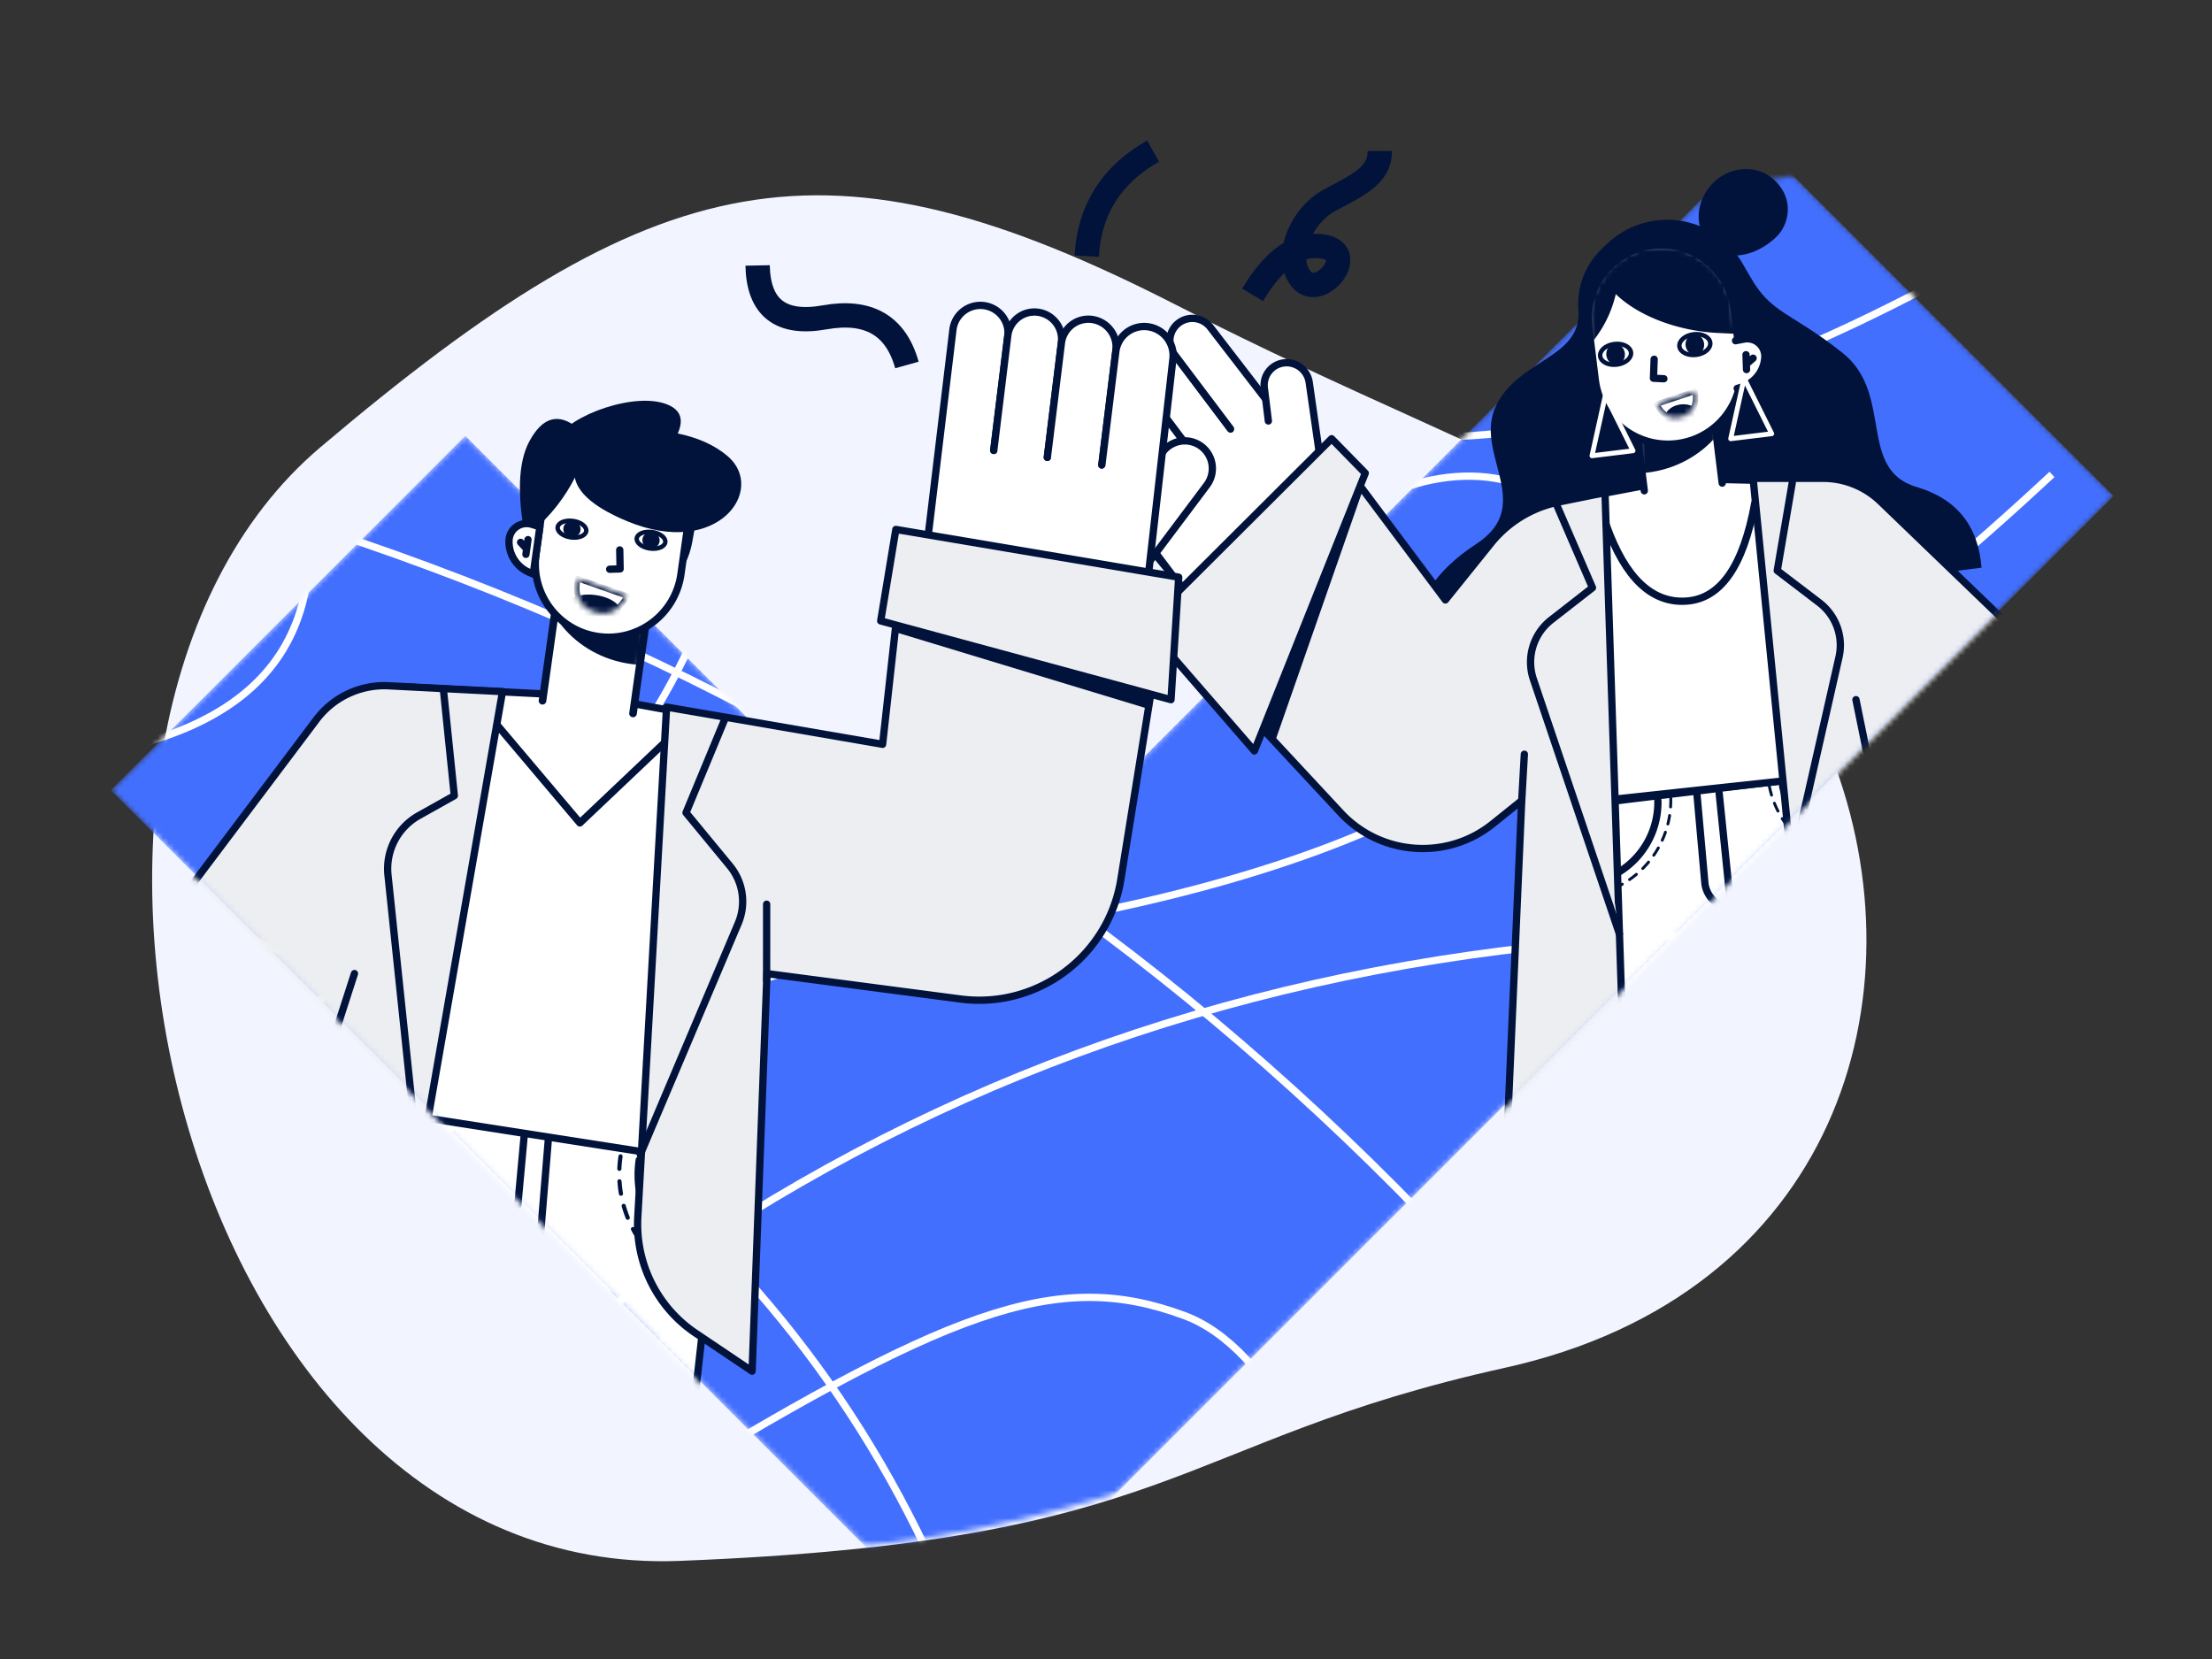 <svg viewBox="0 0 400 300" fill="none" xmlns="http://www.w3.org/2000/svg"><rect x="0" y="0" width="400" height="300" fill="#333333" stroke="none"/><g clip-path="url(#a)"><path fill-rule="evenodd" clip-rule="evenodd" d="M212.791 55.198c63.533 32.536 101.669 38.31 118.439 81.631 16.771 43.321.917 97.238-59.125 110.52-60.043 13.283-58.67 31.406-149.29 34.91C32.195 285.764-3.007 132.51 57.924 80.891c60.93-51.62 91.334-58.23 154.867-25.693Z" fill="#F2F5FF"/><mask id="b" style="mask-type:alpha" maskUnits="userSpaceOnUse" x="16" y="21" width="369" height="260"><path d="M213.124 43.424c37.817 21.434 122.842-26.74 143.508-11.282 7.047 5.271 33.671 42.71 26.736 77.852-9.639 48.838-52.96 122.599-112.985 137.295-22.771 5.576-44.443 15.671-66.972 22.368-36.019 10.709-74.413 17.777-122.985-2.386C2.164 234.782-2.61 128.964 58.303 71.851 119.215 14.74 149.61 7.425 213.124 43.424Z" fill="#fff"/></mask><g mask="url(#b)"><mask id="c" style="mask-type:alpha" maskUnits="userSpaceOnUse" x="20" y="25" width="363" height="273"><path d="M382.201 89.701 174.369 297.534l-64.093-64.092.16-.161-90.386-90.384 64.092-64.092 90.386 90.384 143.581-143.58L382.201 89.7Z" fill="#fff"/></mask><g mask="url(#c)"><path d="M382.201 89.701 174.369 297.534l-64.093-64.092.16-.161-90.386-90.384 64.092-64.092 90.386 90.384 143.581-143.58L382.201 89.7Z" fill="#436FFF"/><path d="M161.472-47.473C164.224 18.1 186.273 58.509 227.62 73.75c41.347 15.241 98.873-2.569 172.579-53.43" stroke="#fff" stroke-width="1.32"/><path d="M186.223-46.61c8.463 77.275-17.961 116.124-79.273 116.547-91.968.634-23.186-66.79 7.173-37.895 30.359 28.895 25.706 89.003-24.618 128.555-33.55 26.368-71.16 38.824-112.832 37.369M368.085 171.203C232.677 157.695 123.339 202.262 40.07 304.905" stroke="#fff" stroke-width="1.32"/><path d="M11.938 157.754c88.188 26.972 143.88 77.639 167.076 152.002" stroke="#fff" stroke-width="1.32"/><path d="M371.068 85.792c-62.16 57.862-104.698 73.831-127.614 47.906-34.374-38.886 34.83-66.146 43.71-32.154 8.881 33.991-45.809 58.811-117.794 68.186-47.991 6.25-105.66 38.909-173.009 97.976M230.35 311.549c-6.998-52.715 5.529-80.423 37.579-83.123 32.05-2.7 67.047 12.594 104.99 45.884" stroke="#fff" stroke-width="1.32"/><path d="M369.708 124.752c-58.795 53.447-85.541 119.8-80.238 199.059" stroke="#fff" stroke-width="1.32"/><path d="M14.535 83.396c139.443 33.278 246.959 113.971 322.547 242.077" stroke="#fff" stroke-width="1.32"/><path d="M70.865-50.638c-43.23 7.284-59.74 25.045-49.53 53.285 15.317 42.36 74.377 123.513-8.671 134.33M9.389 230.749c31.685 50.989 66.668 64.681 104.949 41.077 57.421-35.407 76.719-42.499 99.837-33.926 15.412 5.716 28.741 30.543 39.987 74.481" stroke="#fff" stroke-width="1.32"/></g></g><mask id="d" style="mask-type:alpha" maskUnits="userSpaceOnUse" x="30" y="-25" width="347" height="323"><path d="m376.352 95.782-200.869 201.7-56.718-54.967.169-.169-88.414-88.413 47.281-86.138 95.762-91.949L331.95 29.331l44.402 66.451Z" fill="#fff"/></mask><g mask="url(#d)"><path fill-rule="evenodd" clip-rule="evenodd" d="m331.988 139.996-42.652 5.164-13.465 126.826 26.963-3.408 10.149-104.509 20.671 96.245 27.397-4.844-29.063-115.474Z" fill="#fff" stroke="#01133B" stroke-width="1.32" stroke-linecap="round" stroke-linejoin="round"/><path d="M299.797 144.766a14.783 14.783 0 0 1-10.811 14.572l-.918.256" stroke="#01133B" stroke-width="1.32" stroke-linecap="round" stroke-linejoin="round"/><path d="M302.128 144.361a17.424 17.424 0 0 1-12.7 17.176l-.905.255" stroke="#01133B" stroke-width=".521" stroke-linecap="round" stroke-linejoin="round" stroke-dasharray="1.56 1.56"/><path d="M322.355 142.135a14.926 14.926 0 0 0 13.937 11.873l.96.043" stroke="#01133B" stroke-width="1.32" stroke-linecap="round" stroke-linejoin="round"/><path d="M319.971 142.266a17.592 17.592 0 0 0 16.385 14.003l.948.045" stroke="#01133B" stroke-width=".521" stroke-linecap="round" stroke-linejoin="round" stroke-dasharray="1.56 1.56"/><path d="m310.884 143.484 2.11 20.584M306.864 143.624l1.425 15.978a5.007 5.007 0 0 0 4.118 4.487" stroke="#01133B" stroke-width="1.32" stroke-linecap="round" stroke-linejoin="round"/><path fill-rule="evenodd" clip-rule="evenodd" d="M320.648 32.37c-3.495-3.035-9.229-2.215-12.07 2.202-1.366 2.122-1.741 4.364-1.123 6.724-2.13-.779-4.584-1.072-7.486-.86-8.08.589-15.177 6.91-14.541 15.644.636 8.733-11.054 8.901-14.981 17.487-1.802 3.943-.4 8.006.589 11.934l.129.523c1.071 4.438 1.404 8.69-4.269 12.385-7.268 4.734-11.109 10.577-11.525 17.529l102.957-13.286c-.596-7.584-4.503-12.445-11.722-14.583-5.725-1.696-6.528-6.296-7.397-11.357l-.115-.662c-.75-4.32-1.704-8.895-5.901-12.235-9.365-7.449-12.913-7.013-16.724-13.83-.788-1.41-1.611-2.67-2.491-3.778l.029-.001c3.973-.201 7.018-2.983 7.841-4.065 1.941-2.55 2.295-6.735-1.2-9.77Z" fill="#01133B"/><path fill-rule="evenodd" clip-rule="evenodd" d="m336.172 90.828 34.91 31.465 3.62 68.945-21.467 1.123-8.448-55.992-12.666-14.538 1.757 18.15-44.922 4.862-4.477-21.748-15.33 18.878c-5.756 7.088-16.17 8.168-23.26 2.411a16.519 16.519 0 0 1-2.309-2.286l-48.212-58.172 31.52-13.484 33.568 41.51 15.172-16.935a14.694 14.694 0 0 1 8.203-4.632l20.23-3.842 22.598.507c3.521.08 6.897 1.42 9.513 3.778Z" fill="#fff" stroke="#01133B" stroke-width="1.32" stroke-linecap="round" stroke-linejoin="round"/><path fill-rule="evenodd" clip-rule="evenodd" d="m213.264 105.678-20.323-26.97a4.053 4.053 0 0 1 6.474-4.88l10.162 13.486" fill="#fff"/><path d="m213.264 105.678-20.323-26.97a4.053 4.053 0 0 1 6.474-4.88l10.162 13.486" stroke="#01133B" stroke-width="1.32" stroke-linecap="round" stroke-linejoin="round"/><path fill-rule="evenodd" clip-rule="evenodd" d="M209.575 87.314 199.414 73.83a4.053 4.053 0 0 1 6.474-4.878l10.161 13.485" fill="#fff"/><path d="M209.575 87.314 199.414 73.83a4.053 4.053 0 0 1 6.474-4.878l10.161 13.485" stroke="#01133B" stroke-width="1.32" stroke-linecap="round" stroke-linejoin="round"/><path fill-rule="evenodd" clip-rule="evenodd" d="m216.048 82.437-10.161-13.485a4.053 4.053 0 0 1 6.474-4.879l10.161 13.485" fill="#fff"/><path d="m216.048 82.437-10.161-13.485a4.053 4.053 0 0 1 6.474-4.879l10.161 13.485" stroke="#01133B" stroke-width="1.32" stroke-linecap="round" stroke-linejoin="round"/><path fill-rule="evenodd" clip-rule="evenodd" d="M222.522 77.56 212.36 64.074a4.053 4.053 0 0 1 .799-5.676 4.095 4.095 0 0 1 5.709.772L240.8 87.65" fill="#fff"/><path d="M222.522 77.56 212.36 64.074a4.053 4.053 0 0 1 .799-5.676 4.095 4.095 0 0 1 5.709.772L240.8 87.65" stroke="#01133B" stroke-width="1.32" stroke-linecap="round" stroke-linejoin="round"/><path fill-rule="evenodd" clip-rule="evenodd" d="m229.361 76.123-.734-5.986a4.048 4.048 0 0 1 3.525-4.51 4.13 4.13 0 0 1 4.592 3.512l2.488 17.363" fill="#fff"/><path d="m229.361 76.123-.734-5.986a4.048 4.048 0 0 1 3.525-4.51 4.13 4.13 0 0 1 4.592 3.512l2.488 17.363" stroke="#01133B" stroke-width="1.32" stroke-linecap="round" stroke-linejoin="round"/><path fill-rule="evenodd" clip-rule="evenodd" d="m311.431 87.36-1.558-12.672-14.046 1.722 1.511 12.341" fill="#fff"/><path d="m311.431 87.36-1.558-12.672-14.046 1.722 1.511 12.341" stroke="#01133B" stroke-width="1.32" stroke-linecap="round" stroke-linejoin="round"/><mask id="e" style="mask-type:alpha" maskUnits="userSpaceOnUse" x="295" y="74" width="16" height="17"><path d="m309.872 74.688-14.045 1.721.986 8.023a7.074 7.074 0 1 0 14.046-1.722l-.987-8.023Z" fill="#fff"/></mask><g mask="url(#e)"><path d="M297.93 85.459c-10.235 1.255-19.478-5.413-20.643-14.893-1.165-9.48 6.188-18.184 16.423-19.439 10.236-1.255 19.478 5.412 20.643 14.893 1.166 9.48-6.187 18.183-16.423 19.439Z" fill="#01133B"/></g><path d="M285.881 57.362c-1.058-8.613 5.063-16.45 13.672-17.506 8.61-1.056 16.448 5.07 17.506 13.682l.874 7.113c1.059 8.612-5.062 16.45-13.672 17.506-8.609 1.056-16.447-5.07-17.506-13.682l-.874-7.113Z" fill="#01133B"/><path fill-rule="evenodd" clip-rule="evenodd" d="m287.304 59.14 1.175 9.554c.892 7.256 7.495 12.417 14.749 11.527 7.253-.89 12.41-7.493 11.518-14.748l-1.174-9.555c-.892-7.256-7.495-12.417-14.749-11.527-7.253.89-12.41 7.493-11.519 14.748Z" fill="#fff" stroke="#01133B" stroke-width="1.32" stroke-linecap="round" stroke-linejoin="round"/><mask id="f" style="mask-type:alpha" maskUnits="userSpaceOnUse" x="287" y="44" width="28" height="36"><path d="m287.305 59.138 1.029 8.361c.892 7.257 7.495 12.418 14.748 11.53 7.253-.89 12.409-7.493 11.517-14.75l-1.029-8.36c-.892-7.257-7.495-12.418-14.748-11.53-7.253.89-12.409 7.493-11.517 14.75Z" fill="#fff"/></mask><g mask="url(#f)"><path fill-rule="evenodd" clip-rule="evenodd" d="m289.789 38.597-.107-.005c-3.044-.108-14.108 4.103-18.068 12.719-3.969 8.636-1.336 18.604 2.719 18.077a21.074 21.074 0 0 0 6.86-2.131c5.787-2.95 9.633-8.2 10.991-14.07 4.422 4.254 11.719 6.693 18.403 7.02 3.655.178 5.866.331 8.201.048 4.72-.573-3.135-17.226-10.421-25.383-5.084-5.691-14.875-1.027-18.578 3.725Z" fill="#01133B"/></g><mask id="g" style="mask-type:alpha" maskUnits="userSpaceOnUse" x="299" y="70" width="8" height="6"><path d="m306.496 70.76-6.943 2.312c1.151 2.175 2.706 2.927 4.663 2.258 1.958-.668 2.718-2.192 2.28-4.57Z" fill="#fff"/></mask><g mask="url(#g)"><path d="m306.496 70.76-6.944 2.312c1.152 2.175 2.707 2.927 4.664 2.258 1.958-.668 2.717-2.192 2.28-4.57Z" fill="#fff" stroke="#01133B" stroke-linecap="round" stroke-linejoin="round"/><path d="M304.434 77.502c-1.688.207-3.176-.604-3.325-1.81-.148-1.207 1.1-2.352 2.788-2.56 1.688-.206 3.177.604 3.325 1.81.149 1.207-1.1 2.353-2.788 2.56Z" fill="#01133B"/></g><path d="m299.123 64.964-.127 3.434 1.887.09" stroke="#01133B" stroke-width="1.32" stroke-linecap="round" stroke-linejoin="round"/><path d="M306.71 64.168c-1.539.188-2.888-.49-3.014-1.517-.127-1.026 1.019-2.01 2.557-2.2 1.539-.188 2.889.49 3.015 1.517.126 1.026-1.019 2.011-2.558 2.2Z" stroke="#01133B" stroke-width=".802" stroke-linecap="round" stroke-linejoin="round"/><path d="M306.71 64.168c-.923.113-1.774-.627-1.9-1.654-.126-1.026.52-1.95 1.443-2.062.924-.114 1.774.626 1.9 1.653.127 1.026-.52 1.95-1.443 2.063Z" fill="#01133B"/><path d="M292.38 65.928c-1.539.188-2.889-.49-3.015-1.517-.126-1.026 1.019-2.011 2.558-2.2 1.538-.188 2.888.49 3.014 1.517.126 1.026-1.019 2.011-2.557 2.2Z" stroke="#01133B" stroke-width=".802" stroke-linecap="round" stroke-linejoin="round"/><path d="M292.38 65.927c-.923.113-1.774-.627-1.9-1.653-.126-1.026.52-1.95 1.443-2.063.923-.113 1.774.627 1.9 1.653.126 1.027-.52 1.95-1.443 2.063Z" fill="#01133B"/><path fill-rule="evenodd" clip-rule="evenodd" d="m313.275 62.039 2.12-.17-.689 7.981-1.641.394.21-8.205Z" fill="#fff"/><path fill-rule="evenodd" clip-rule="evenodd" d="m313.841 61.61 1.527-.29a3.18 3.18 0 0 1 3.765 3.348 6.031 6.031 0 0 1-4.227 5.34l-.762.236" fill="#fff"/><path d="m313.841 61.61 1.527-.29a3.18 3.18 0 0 1 3.765 3.348 6.031 6.031 0 0 1-4.227 5.34l-.762.236M315.735 64.144l.094 2.688M315.794 65.834l1.22-1.058" stroke="#01133B" stroke-width="1.32" stroke-linecap="round" stroke-linejoin="round"/><path clip-rule="evenodd" d="m315.384 68.399-2.423 10.938 7.423-.91-5-10.028ZM290.304 71.48l-2.423 10.937 7.423-.91-5-10.028Z" stroke="#fff" stroke-width=".88" stroke-linejoin="round"/><path fill-rule="evenodd" clip-rule="evenodd" d="m317.015 86.495 9.304 94.144 14.866-2.33 4.388-38.912 20.725-23.457-26.242-25.26a14.958 14.958 0 0 0-10.371-4.183l-12.67-.002Z" fill="#EDEEF2" stroke="#01133B" stroke-width="1.32" stroke-linejoin="round"/><path fill-rule="evenodd" clip-rule="evenodd" d="m324.093 87.313-2.711 15.865 7.599 5.8a9.685 9.685 0 0 1 3.57 9.841l-8.447 37.239" fill="#EDEEF2"/><path d="m324.093 87.313-2.711 15.865 7.599 5.8a9.685 9.685 0 0 1 3.57 9.841l-8.447 37.239M335.617 126.524l1.886 9.263" stroke="#01133B" stroke-width="1.32" stroke-linecap="round" stroke-linejoin="round"/><path fill-rule="evenodd" clip-rule="evenodd" d="m290.235 89.086 3.328 101.651-21.081 15.797 2.691-61.764-5.238 4.209c-8.267 6.644-20.263 5.774-27.49-1.995l-32.456-34.891 30.803-31.127 20.578 27.517 8.248-10.249a21.108 21.108 0 0 1 12.25-7.452l8.367-1.696Z" fill="#EDEEF2" stroke="#01133B" stroke-width="1.32" stroke-linejoin="round"/><path fill-rule="evenodd" clip-rule="evenodd" d="m281.276 90.79 6.693 15.488-7.468 5.826a9.682 9.682 0 0 0-3.215 10.731l15.549 46.033" fill="#EDEEF2"/><path d="m281.276 90.79 6.693 15.488-7.468 5.826a9.683 9.683 0 0 0-3.215 10.731l15.549 46.033" stroke="#01133B" stroke-width="1.32" stroke-linecap="round" stroke-linejoin="round"/><path fill-rule="evenodd" clip-rule="evenodd" d="m207.045 112.98 33.748-33.645 6.092 6.226-20.052 50.229-19.788-22.81Z" fill="#EDEEF2" stroke="#01133B" stroke-width="1.32" stroke-linejoin="round"/><path fill-rule="evenodd" clip-rule="evenodd" d="m230.481 134.339-.661-.62-1.744-1.632 17.727-43.952.612.537-15.934 45.667Z" fill="#01133B"/><path d="m275.652 136.385-.474 8.381M290.463 94.947c3.427 9.565 8.244 14.149 14.452 13.753 6.208-.397 10.344-6.313 12.409-17.75" stroke="#01133B" stroke-width="1.32" stroke-linecap="round" stroke-linejoin="round"/><path fill-rule="evenodd" clip-rule="evenodd" d="m130.673 208.286-63.868-8.156-8.544 48.494 66.655 10.862 5.757-51.2Z" fill="#fff" stroke="#01133B" stroke-width="1.32" stroke-linecap="round" stroke-linejoin="round"/><path d="m94.789 205.364-1.16 12.641M115.598 209.762a18.519 18.519 0 0 0 11.148 19.761l.842.353" stroke="#01133B" stroke-width="1.32" stroke-linecap="round" stroke-linejoin="round"/><path d="M112.209 209.109c-1.423 9.686 3.876 19.104 12.888 22.908l.828.35" stroke="#01133B" stroke-width=".753" stroke-linecap="round" stroke-linejoin="round" stroke-dasharray="2.26 2.26"/><path d="m99.153 206.082-1.463 17.819" stroke="#01133B" stroke-width="1.32" stroke-linejoin="round"/><path fill-rule="evenodd" clip-rule="evenodd" d="m8.992 210.647 35.954 7.224 16.882-18.07 69.313 10.81 5.943-35.416 34.414 3.972c14.963 1.727 28.5-9.008 30.235-23.978l.007-.062 8.735-76.884-39.805-1.757-8.067 59.51-55.204-10.054-33.068-1.67a15.165 15.165 0 0 0-13.463 6.86L8.992 210.647Z" fill="#fff" stroke="#01133B" stroke-width="1.32" stroke-linecap="round" stroke-linejoin="round"/><path fill-rule="evenodd" clip-rule="evenodd" d="m167.408 100.472 4.91-40.84a5.003 5.003 0 0 1 5.559-4.373l.013.002a5.007 5.007 0 0 1 4.358 5.583l-.001.005-2.551 20.596" fill="#fff"/><path d="m167.408 100.472 4.91-40.84a5.003 5.003 0 0 1 5.559-4.373l.013.002a5.007 5.007 0 0 1 4.358 5.583l-.001.005-2.551 20.596" stroke="#01133B" stroke-width="1.32" stroke-linecap="round" stroke-linejoin="round"/><path fill-rule="evenodd" clip-rule="evenodd" d="m205.798 87.681 4.481-5.972a4.966 4.966 0 0 1 6.952-.995l.017.013a5.009 5.009 0 0 1 .981 7L206.696 103.1" fill="#fff"/><path d="m205.798 87.681 4.481-5.972a4.966 4.966 0 0 1 6.952-.995l.017.013a5.009 5.009 0 0 1 .981 7L206.696 103.1" stroke="#01133B" stroke-width="1.32" stroke-linecap="round" stroke-linejoin="round"/><path fill-rule="evenodd" clip-rule="evenodd" d="m179.701 81.45 2.536-20.763a4.853 4.853 0 0 1 5.446-4.225 4.936 4.936 0 0 1 4.255 5.498l-2.552 20.745" fill="#fff"/><path d="m179.701 81.45 2.536-20.763a4.853 4.853 0 0 1 5.446-4.225 4.936 4.936 0 0 1 4.255 5.498l-2.552 20.745" stroke="#01133B" stroke-width="1.32" stroke-linecap="round" stroke-linejoin="round"/><path fill-rule="evenodd" clip-rule="evenodd" d="m189.392 82.708 2.543-20.669a4.916 4.916 0 0 1 5.534-4.273 5.032 5.032 0 0 1 4.319 5.603L199.24 84.08" fill="#fff"/><path d="m189.392 82.708 2.543-20.669a4.916 4.916 0 0 1 5.534-4.273 5.032 5.032 0 0 1 4.319 5.603L199.24 84.08" stroke="#01133B" stroke-width="1.32" stroke-linecap="round" stroke-linejoin="round"/><path fill-rule="evenodd" clip-rule="evenodd" d="m199.251 84.083 2.521-20.5a5.17 5.17 0 0 1 5.756-4.502l.019.003a5.25 5.25 0 0 1 4.556 5.803l-4.949 43.598" fill="#fff"/><path d="m199.251 84.083 2.521-20.5a5.17 5.17 0 0 1 5.756-4.502l.019.003a5.25 5.25 0 0 1 4.556 5.803l-4.949 43.598" stroke="#01133B" stroke-width="1.32" stroke-linecap="round" stroke-linejoin="round"/><path fill-rule="evenodd" clip-rule="evenodd" d="M90.869 125.065 70.852 239.802l-67.848-37.65 54.206-72.017a15.405 15.405 0 0 1 13.094-6.123l20.565 1.053Z" fill="#EDEEF2" stroke="#01133B" stroke-width="1.32" stroke-linejoin="round"/><path fill-rule="evenodd" clip-rule="evenodd" d="m80.172 124.584 1.984 19.3-6.434 3.608a11.01 11.01 0 0 0-5.564 10.752l4.74 45.173" fill="#EDEEF2"/><path d="m80.172 124.584 1.984 19.3-6.434 3.608a11.01 11.01 0 0 0-5.564 10.752l4.74 45.173" stroke="#01133B" stroke-width="1.32" stroke-linejoin="round"/><path d="m64.098 176.052-3.955 12.273" stroke="#01133B" stroke-width="1.32" stroke-linecap="round" stroke-linejoin="round"/><path fill-rule="evenodd" clip-rule="evenodd" d="m120.542 127.865-5.206 92.164a23.75 23.75 0 0 0 10.445 21.042l10.221 6.881 2.689-71.894 34.984 4.592c13.92 1.827 26.775-7.754 29.012-21.623l8.817-54.666-47.7-7.624-4.203 37.854-39.059-6.726Z" fill="#EDEEF2" stroke="#01133B" stroke-width="1.32" stroke-linejoin="round"/><path d="m138.634 163.511-.005 13.764M131.172 129.798l-7.119 17.168 7.931 9.619a10.124 10.124 0 0 1 1.508 10.389l-17.708 41.79" stroke="#01133B" stroke-width="1.32" stroke-linecap="round" stroke-linejoin="round"/><path fill-rule="evenodd" clip-rule="evenodd" d="m161.998 95.739-2.74 16.541 52.498 14.245 1.392-22.15-51.15-8.636Z" fill="#EDEEF2" stroke="#01133B" stroke-width="1.32" stroke-linejoin="round"/><path fill-rule="evenodd" clip-rule="evenodd" d="m161.871 114.292 45.611 13.843.637-2.326-46.248-12.73v1.213Z" fill="#01133B"/><path d="m89.908 131.118 14.951 17.695 15.243-14.453" stroke="#01133B" stroke-width="1.32" stroke-linecap="round" stroke-linejoin="round"/><path fill-rule="evenodd" clip-rule="evenodd" d="m98.1 126.717 2.515-17.868 16.37 2.298-2.514 17.868" fill="#fff"/><path d="m98.1 126.717 2.515-17.868 16.37 2.298-2.514 17.868" stroke="#01133B" stroke-width="1.378" stroke-linecap="round" stroke-linejoin="round"/><mask id="h" style="mask-type:alpha" maskUnits="userSpaceOnUse" x="98" y="108" width="19" height="27"><path d="m100.617 108.849 16.369 2.297-2.344 16.652c-.637 4.522-4.817 7.674-9.337 7.04-4.52-.634-7.669-4.815-7.032-9.337l2.344-16.652Z" fill="#fff"/></mask><g mask="url(#h)"><path d="M114.002 120.059c10.212 1.433 19.569-5.074 20.9-14.533 1.332-9.46-5.867-18.29-16.079-19.722-10.211-1.434-19.569 5.073-20.9 14.532-1.331 9.459 5.868 18.289 16.079 19.723Z" fill="#01133B"/></g><path fill-rule="evenodd" clip-rule="evenodd" d="M113.915 74.993c7.989 1.12 13.553 8.509 12.429 16.501-.026.184-.056.368-.089.551l-1.07 5.95c-1.434 7.968-8.906 13.381-16.92 12.257-7.927-1.113-13.449-8.444-12.333-16.374l.84-5.96c1.168-8.303 8.843-14.09 17.143-12.925Z" fill="#01133B"/><path fill-rule="evenodd" clip-rule="evenodd" d="m124.477 94.298-1.342 9.533c-1.019 7.24-7.711 12.285-14.947 11.27-7.236-1.016-12.276-7.708-11.258-14.948l1.342-9.533c1.019-7.24 7.711-12.285 14.947-11.27 7.236 1.016 12.277 7.708 11.258 14.948Z" fill="#fff" stroke="#01133B" stroke-width="1.32" stroke-linecap="round" stroke-linejoin="round"/><path fill-rule="evenodd" clip-rule="evenodd" d="M104.427 77.373c-3.447-2.805-6.363-1.963-8.75 2.525-1.762 3.312-2.632 9.547-.006 20.348.11.448 1.41-4.869 1.818-5.253 3.089-2.913 5.507-6.33 7.254-10.252 1.978-4.44 1.872-6.895-.316-7.368Z" fill="#01133B"/><path fill-rule="evenodd" clip-rule="evenodd" d="m97.628 95.258-1.489-.448a3.18 3.18 0 0 0-4.093 2.936 6.03 6.03 0 0 0 3.644 5.752l.734.315 1.204-8.555Z" fill="#fff" stroke="#01133B" stroke-width="1.32" stroke-linecap="round" stroke-linejoin="round"/><path d="m95.48 97.58-.375 2.664M95.244 99.254l-1.104-1.18M112.07 99.442l.066 3.436-1.888.057" stroke="#01133B" stroke-width="1.32" stroke-linecap="round" stroke-linejoin="round"/><path d="M103.218 97.173c1.426.2 2.675-.302 2.79-1.121.115-.82-.947-1.646-2.372-1.846-1.426-.2-2.675.302-2.79 1.121-.116.82.947 1.645 2.372 1.846Z" stroke="#01133B" stroke-width=".802" stroke-linecap="round" stroke-linejoin="round"/><path d="M103.218 97.172c.855.12 1.642-.446 1.757-1.266.116-.819-.484-1.58-1.34-1.7-.855-.12-1.642.447-1.757 1.266-.115.819.485 1.58 1.34 1.7Z" fill="#01133B"/><path d="M117.516 99.182c1.425.2 2.675-.302 2.79-1.12.115-.82-.947-1.646-2.373-1.846-1.425-.2-2.674.302-2.789 1.12-.116.82.946 1.646 2.372 1.846Z" stroke="#01133B" stroke-width=".802" stroke-linecap="round" stroke-linejoin="round"/><path d="M117.516 99.182c.855.12 1.642-.447 1.757-1.266.115-.819-.484-1.58-1.34-1.7-.855-.12-1.642.447-1.757 1.266-.115.819.485 1.58 1.34 1.7Z" fill="#01133B"/><path fill-rule="evenodd" clip-rule="evenodd" d="M108.772 77.926c10.503-.966 18.107.554 22.811 4.56 7.057 6.01-1.699 18.601-18.15 11.775-10.968-4.55-12.522-9.996-4.661-16.335Z" fill="#01133B"/><path fill-rule="evenodd" clip-rule="evenodd" d="M101.017 79.142c1.564-3.802 14.211-8.683 20.091-5.804 3.919 1.92 2.072 6.412-5.543 13.476-10.741-2.58-15.59-5.137-14.548-7.672Z" fill="#01133B"/><mask id="i" style="mask-type:alpha" maskUnits="userSpaceOnUse" x="104" y="104" width="10" height="7"><path d="m104.48 104.629 8.931 3.148c-1.539 2.788-3.568 3.727-6.085 2.817-2.518-.909-3.467-2.898-2.846-5.965Z" fill="#fff"/></mask><g mask="url(#i)"><path d="m104.48 104.629 8.931 3.149c-1.539 2.787-3.567 3.726-6.085 2.816-2.518-.909-3.466-2.898-2.846-5.965Z" fill="#fff" stroke="#01133B" stroke-linecap="round" stroke-linejoin="round"/><path d="M107.064 112.407c2.646.371 4.943-.401 5.13-1.726.186-1.324-1.808-2.699-4.455-3.07-2.646-.371-4.943.402-5.13 1.726-.186 1.324 1.808 2.699 4.455 3.07Z" fill="#01133B"/></g></g><path d="M226.512 53.318c3.868-6.507 8.081-9.425 12.638-8.755 6.836 1.006-.401 9.857-3.751 6.008-3.35-3.849-.251-11.589 5.18-14.444 5.431-2.856 8.933-4.583 8.933-8.809M196.512 46.318c.463-8.381 4.463-14.714 12-19M137 48c.153 7.671 4.192 10.8 12.118 9.386C157.043 55.972 162.004 58.843 164 66" stroke="#01133B" stroke-width="4.4" stroke-linejoin="round"/></g><defs><clipPath id="a"><path fill="#fff" d="M0 0h400v300H0z"/></clipPath></defs></svg>